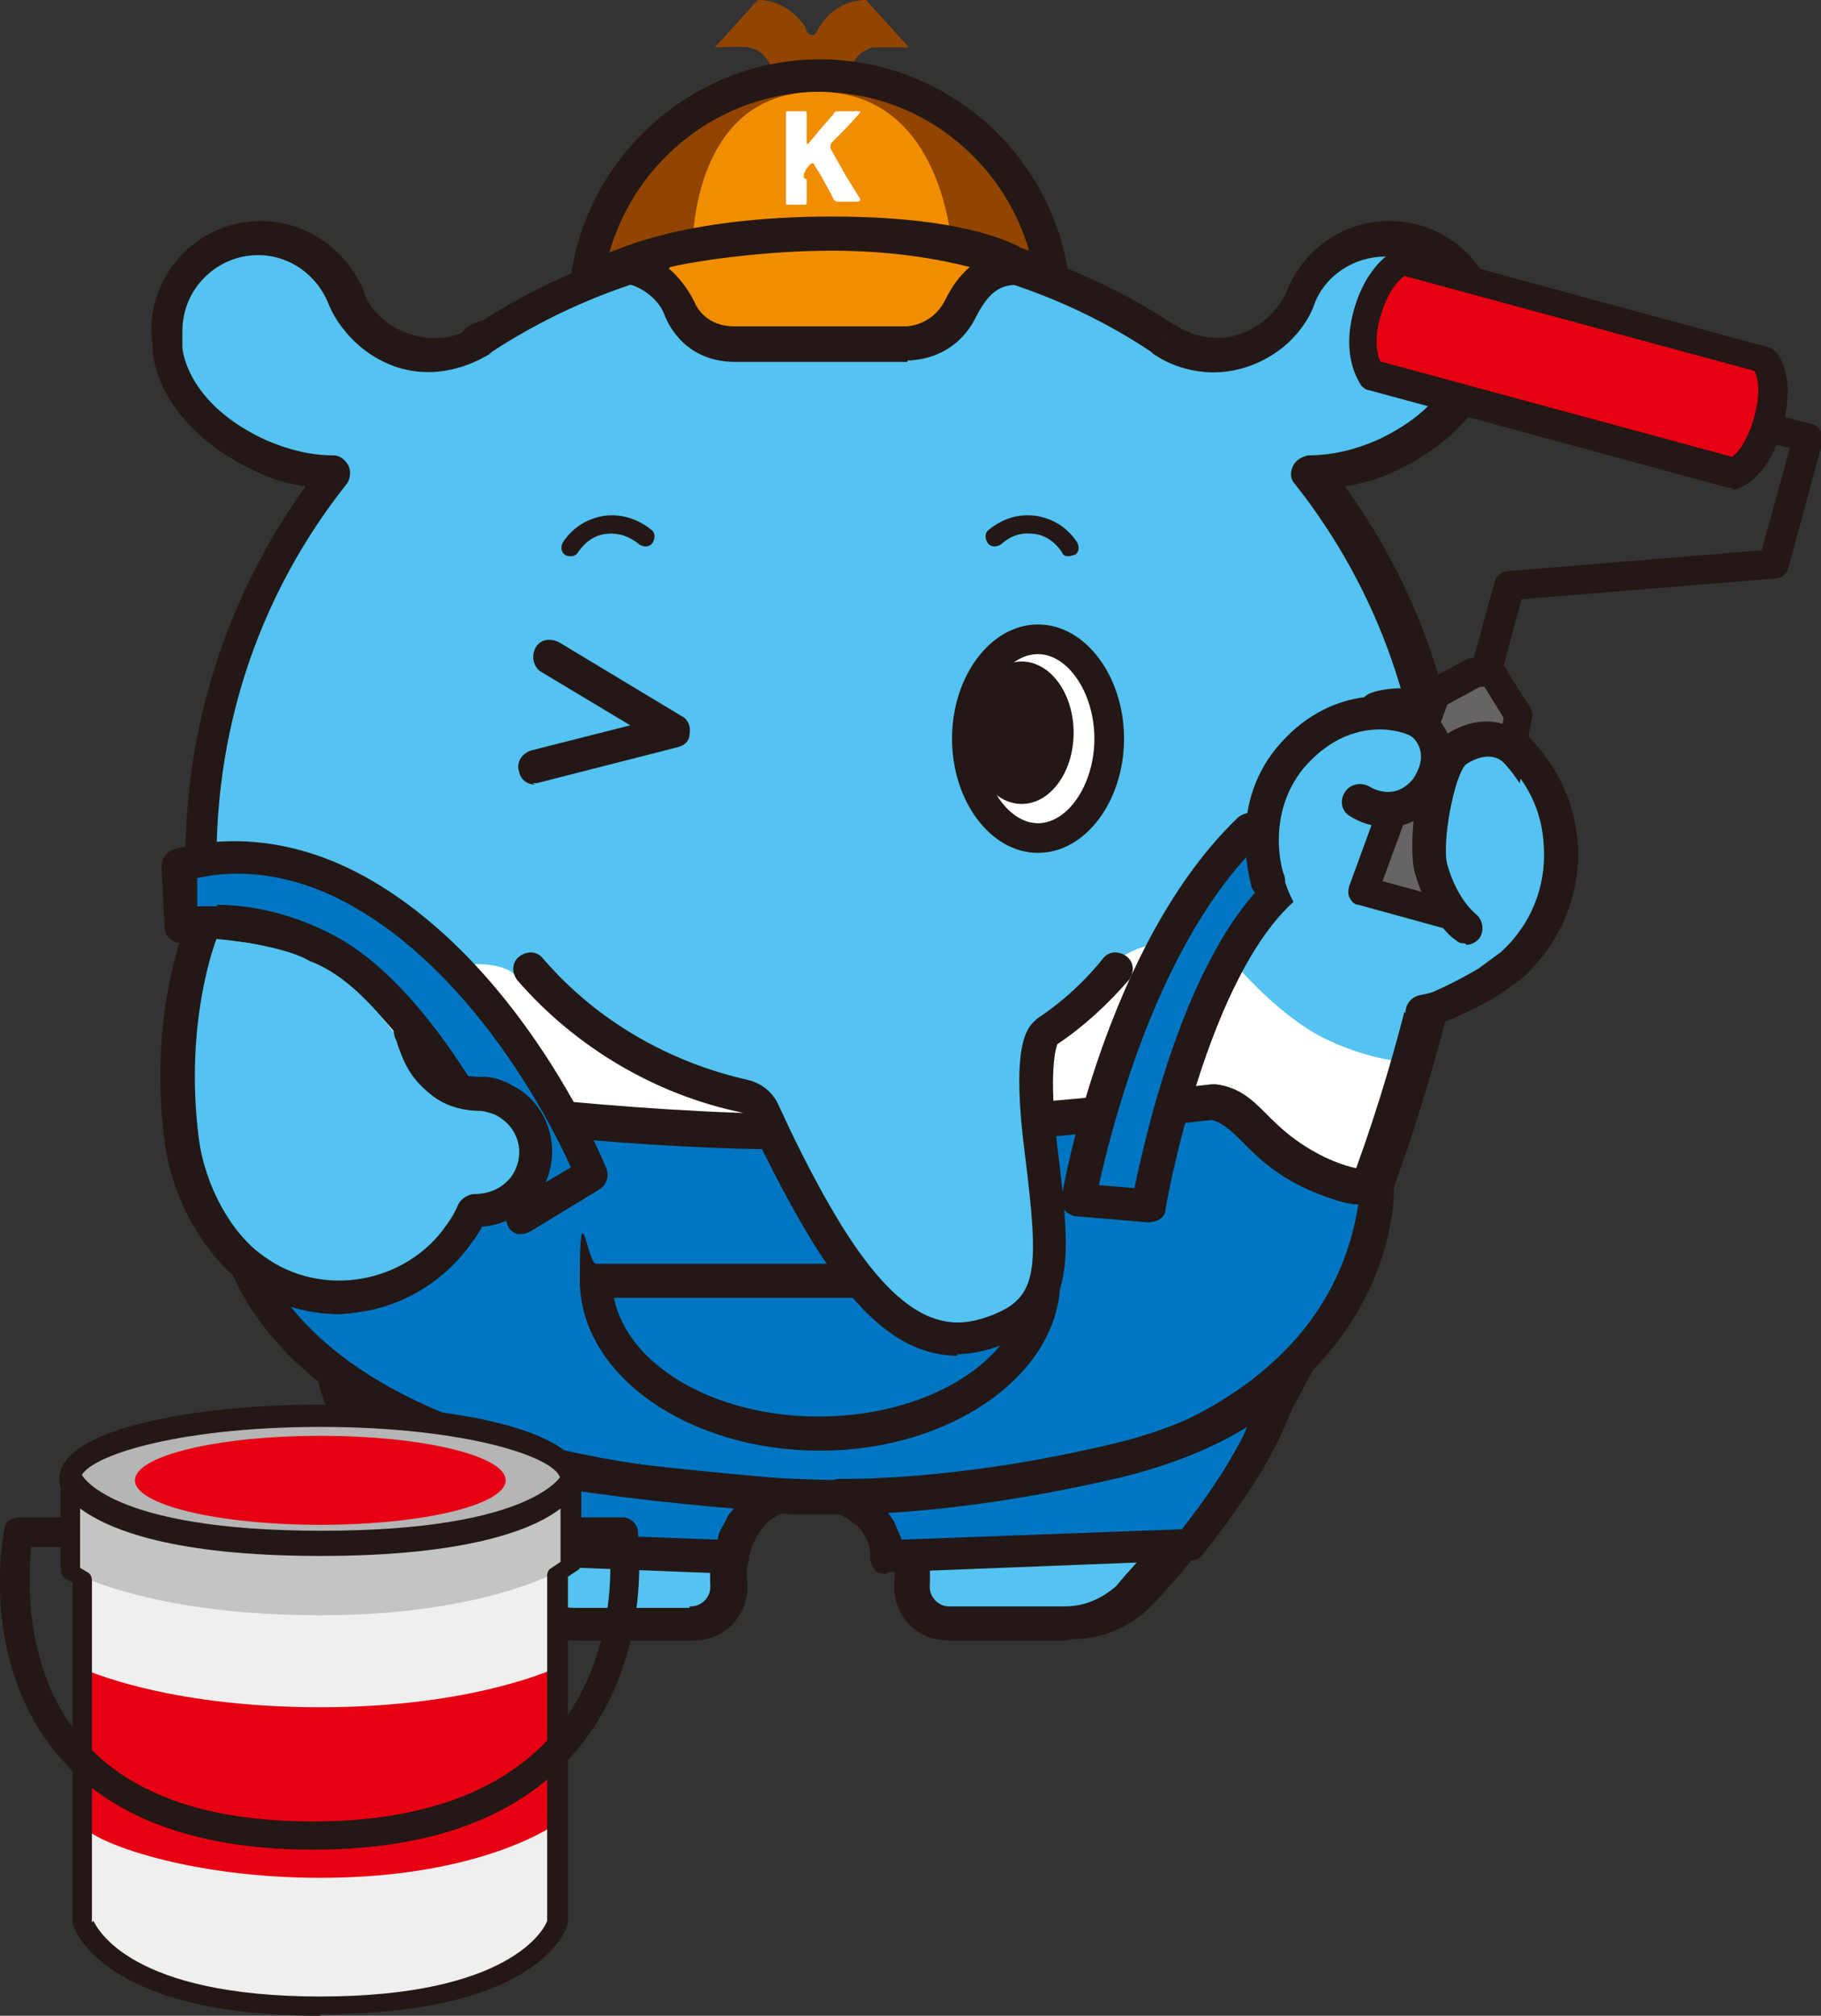<?xml version="1.0" encoding="UTF-8"?>
<svg id="_レイヤー_1" data-name="レイヤー_1" xmlns="http://www.w3.org/2000/svg" version="1.1" viewBox="0 0 122.8 135.9">
  <rect x="0" y="0" width="122.8" height="135.9" fill="#333333" stroke="none"/>
  <!-- Generator: Adobe Illustrator 29.6.1, SVG Export Plug-In . SVG Version: 2.1.1 Build 9)  -->
  <defs>
    <style>
      .st0 {
        fill: #c3c4c4;
      }

      .st1 {
        opacity: .5;
      }

      .st2, .st3 {
        fill: #fff;
      }

      .st4 {
        fill: #914500;
      }

      .st4, .st3, .st5, .st6, .st7, .st8 {
        fill-rule: evenodd;
      }

      .st5 {
        fill: #6bb2cf;
      }

      .st9 {
        fill: #e60012;
      }

      .st10 {
        fill: #666464;
      }

      .st11 {
        fill: #231815;
      }

      .st12 {
        fill: #b5b5b6;
      }

      .st13, .st6 {
        fill: #54c3f1;
      }

      .st14 {
        fill: #efefef;
      }

      .st7 {
        fill: #0076c3;
      }

      .st8 {
        fill: #f18d00;
      }
    </style>
  </defs>
  <g>
    <g>
      <path class="st3" d="M97.7,58.1c0,1.4,0,2.8-.2,4.2,0,0,0,0,0,0-.1,1.1-.6,4.2-.7,4.3-2.5,12.8-8.8,24.4-8.8,24.4-1.5,2.9-3.2,5.9-5.1,9.1-1.9,3-4.6,6.2-5.9,7.5h0c-.3.3-.5.5-.6.6,0,0,0,0,0,0h0s0,0,0,0c-1.1,1.1-2.6,1.7-4.3,1.7h-7.9c-1.4,0-2.5-1.1-2.5-2.5,0,0,.5-2.6-1.5-5-1.7-2-4-2.2-4.6-2.2,0,0-.1,0-.1,0,0,0,0,0-.1,0-.6,0-2.9.2-4.6,2.2-2,2.4-1.5,5-1.5,5,0,1.4-1.1,2.5-2.5,2.5s0,0-.1,0h0s-7.8,0-7.8,0c-1.7,0-3.2-.6-4.3-1.7,0,0,0,0,0,0h0s0,0,0,0c0,0-.3-.3-.6-.6,0,0,0,0,0,0-1.2-1.3-4-4.5-5.9-7.5-9-14.6-12.6-26.3-13.9-33.5,0,0,0-.1,0-.2-.3-1.6-.5-2.9-.6-4.1,0,0,0,0,0,0-.1-1.4-.2-2.8-.2-4.2h84.5Z"/>
      <path class="st6" d="M85.7,95.4c-.9,1.5-1.8,3.1-2.8,4.7-1.9,3-4.6,6.2-5.9,7.5h0c-.3.3-.5.5-.6.6,0,0,0,0,0,0h0s0,0,0,0c-1.1,1.1-2.6,1.7-4.3,1.7h-7.9c-1.4,0-2.5-1.1-2.5-2.5,0,0,.5-2.6-1.5-5-1.7-2-4-2.2-4.6-2.2,0,0-.1,0-.1,0,0,0,0,0-.1,0-.6,0-2.9.2-4.6,2.2-2,2.4-1.5,5-1.5,5,0,1.4-1.1,2.5-2.5,2.5s0,0-.1,0h0s-7.8,0-7.8,0c-1.7,0-3.2-.6-4.3-1.7,0,0,0,0,0,0h0s0,0,0,0c0,0-.3-.3-.6-.6,0,0,0,0,0,0-1.2-1.3-4-4.5-5.9-7.5-1-1.7-2-3.3-2.9-4.9,0,0,12.4,4.4,30.4,4.4s30.1-4.1,30.1-4.1Z"/>
      <path class="st13" d="M60.6,88.8c-6.4-5.4-8.3-12-9.1-13.7,0-.2-1.4-.5-1.7-.5-5.1-1.1-9.8-3.6-13.6-7.3-.2-.2-1.3-1.4-1.4-1.5-1-1.2-5.2-1.2-7.9,1.1,0,0-2.6,1.9-5.8,3.3-3.2,1.5-5.5,1.5-5.5,1.5,0,0-2.7-8.4-2.3-13.9,0-3.1.3-6.1,1-9,1.4-6.4,4.2-12.2,8.1-17.1-1.6,0-3.3-.4-5-1.1-5.9-2.7-6.3-6.9-6.4-7.3h0c0-.4-.1-.8-.1-1.2,0-3.5,2.8-6.3,6.3-6.3,2.7,0,5,1.7,5.9,4.1,0,0,0,0,0,0,.1.3,1.1,2.5,3.7,3.4,2.4.9,4.5,0,5.3-.6.2-.1.3-.2.3-.2,0,0,0,0,0,0,0,0,5.6-3.2,10.8-4.9,5.2-1.8,12.1-1.8,12.1-1.8,0,0,6.8,0,12.1,1.8,5.2,1.8,10.8,4.9,10.8,4.9,0,0,0,0,0,0,0,0,.2.1.3.2.8.5,2.8,1.4,5.3.6,2.6-.9,3.6-3.1,3.7-3.4,0,0,0,0,0,0,.9-2.4,3.2-4.1,5.9-4.1,3.5,0,6.3,2.8,6.3,6.3s0,.8-.1,1.1h0c0,.4-.4,4.6-6.4,7.3-1.6.8-3.4,1.1-5,1.1,3.9,4.9,6.8,10.8,8.1,17.1.6,2.9,1,5.9,1,9,.4,5.5-2.3,13.9-2.3,13.9,0,0-2.3,0-5.5-1.5-3.2-1.5-6.2-5.1-6.2-5.1-2.7-2.4-7.1-1.5-8.4.2-1.4,1.8-5.2,4.4-5.2,4.4,0,0,.7,6.2.9,11.2.2,4.5,1.2,6.7-2.8,8.5-4,1.8-7.2-.5-7.2-.5Z"/>
      <path class="st11" d="M71.8,110.6h-7.9c-2,0-3.6-1.6-3.6-3.6s0-.1,0-.2c0,0,.4-2.1-1.2-4-1.4-1.6-3.3-1.8-3.7-1.8h0s0,0,0,0c-.4,0-2.4.1-3.8,1.8-1.6,1.9-1.2,3.9-1.2,4,0,0,0,.1,0,.2,0,2-1.6,3.6-3.6,3.6h-7.9c-1.9,0-3.6-.7-5-2,0,0,0,0,0,0,0,0,0,0,0,0l-.5-.6c-1.2-1.3-4-4.6-6-7.7-9.1-14.8-12.6-26.5-14-33.7v-.2c-.3-1.4-.5-2.8-.7-4.1,0,0,0,0,0,0-.1-1.4-.2-2.9-.2-4.3,0-9.1,2.8-17.8,8.1-25.2-1.2-.2-2.3-.5-3.3-1-6.3-2.9-7-7.4-7-8.2,0-.4-.1-.9-.1-1.3,0-4.1,3.3-7.4,7.4-7.4h0c3.1,0,5.9,2,7,4.9,0,.2.8,2,3,2.7,2,.7,3.7,0,4.3-.5.1,0,.2-.1.2-.1,0,0,0,0,0,0,7-4.6,15.2-7,23.5-7s.6,0,.9,0c.4,0,.8,0,1.2,0,7.6.4,15.1,2.8,21.5,7,0,0,0,0,0,0,0,0,.1,0,.2.1,0,0,0,0,0,0h0c.6.4,2.3,1.2,4.3.5,2.2-.8,3-2.7,3-2.7,1.1-2.9,3.8-4.9,7-4.9h0c4.1,0,7.4,3.3,7.4,7.4s0,.9-.1,1.3c0,.8-.7,5.3-7,8.2-1,.5-2.2.8-3.3,1,5.3,7.3,8.1,16,8.1,25.1s0,2.9-.2,4.3c0,0,0,0,0,0-.1,1.3-.4,2.7-.6,4.1,0,.1,0,.2,0,.3v.2c-.9,3.5-3.5,14-8.8,24.3h0c-1.6,3.1-3.3,6.2-5.2,9.1-1.9,3.1-4.8,6.4-6,7.7l-.6.6s0,0,0,0c0,0,0,0,0,0-1.4,1.3-3.2,2-5,2ZM46.5,108.3s0,0,.1,0c.7,0,1.3-.6,1.3-1.3,0-.7-.3-3.3,1.8-5.8,2-2.3,4.7-2.6,5.4-2.6,0,0,.1,0,.2,0,0,0,0,0,.2,0,.8,0,3.4.2,5.4,2.6,2.1,2.4,1.8,5.1,1.8,5.8,0,.7.6,1.3,1.3,1.3,0,0,.2,0,.2,0h7.6c1.3,0,2.5-.5,3.5-1.4,0,0,0,0,0,0l.5-.6s0,0,0,0c1.1-1.2,3.8-4.3,5.7-7.3,1.8-2.9,3.5-5.9,5.1-9h0c5.2-10.1,7.8-20.4,8.6-23.8v-.3c.3-1.4.5-2.8.7-4h0s0,0,0,0c.1-1.3.2-2.7.2-4,0-9.3-3.1-18.1-8.8-25.3-.3-.3-.3-.8-.1-1.2s.6-.6,1-.7c1.7,0,3.2-.4,4.6-1,5.3-2.4,5.7-6.1,5.7-6.3,0,0,0,0,0-.1,0-.3,0-.6,0-.9,0-2.8-2.3-5.1-5.1-5.1h0c-2.1,0-4.1,1.3-4.8,3.3-.2.6-1.3,3-4.4,4.1-2.9,1-5.3-.1-6.2-.7h0c-.2-.1-.3-.2-.4-.3-6-4-13.1-6.2-20.3-6.6-.4,0-.8,0-1.1,0-.3,0-.6,0-.8,0-7.9,0-15.6,2.3-22.2,6.6,0,0-.2.2-.4.3-.9.5-3.3,1.7-6.2.7-3-1.1-4.2-3.6-4.4-4.1-.8-2.1-2.7-3.4-4.8-3.4h0c-2.8,0-5.1,2.3-5.1,5.1s0,.6,0,.9c0,0,0,.1,0,.2,0,.3.4,3.9,5.7,6.3,1.4.6,2.9,1,4.5,1,.4,0,.8.3,1,.7.2.4.1.9-.1,1.2-5.8,7.3-8.8,16.1-8.8,25.4s0,2.7.2,4c0,0,0,0,0,0h0c.1,1.3.3,2.6.6,4v.2c1.4,7.1,4.8,18.5,13.7,32.9,1.8,2.9,4.6,6.1,5.7,7.3l.5.6s0,0,0,0c.9.9,2.2,1.4,3.5,1.4h7.7s0,0,0,0ZM76.2,107.7h0,0Z"/>
      <path class="st11" d="M32.1,23.9c-.3,0-.7-.2-.8-.5-.3-.5-.2-1.1.3-1.4.1,0,.2-.2.4-.2.5-.3,1.1-.2,1.4.3.3.4.2,1-.2,1.4,0,0-.2.2-.5.3-.2,0-.3.1-.5.1Z"/>
      <g>
        <ellipse class="st2" cx="70" cy="49.8" rx="4.8" ry="6.7"/>
        <path class="st11" d="M70,57.5c-3.2,0-5.8-3.5-5.8-7.7s2.6-7.7,5.8-7.7,5.8,3.5,5.8,7.7-2.6,7.7-5.8,7.7ZM70,44.1c-2.1,0-3.8,2.6-3.8,5.7s1.8,5.7,3.8,5.7,3.8-2.6,3.8-5.7-1.8-5.7-3.8-5.7Z"/>
      </g>
      <ellipse class="st11" cx="68.9" cy="49.4" rx="3.5" ry="4.8"/>
      <path class="st11" d="M36.1,52.9c-.5,0-1-.3-1.1-.9-.2-.6.2-1.2.8-1.4l6.7-1.7-6-3.6c-.5-.3-.7-1-.4-1.6s1-.7,1.6-.4l8.3,5c.4.2.6.7.5,1.2,0,.5-.4.8-.9.9l-9.4,2.4c0,0-.2,0-.3,0Z"/>
      <g>
        <path class="st11" d="M38.5,37.5c-.1,0-.3,0-.4-.1-.3-.2-.3-.6-.1-.9.7-1,1.6-1.5,2.6-1.7,1.1-.2,2.3.1,3.3.9.3.2.3.6.1.9s-.6.3-.9.1c-.7-.6-1.5-.8-2.3-.7-.7.1-1.3.5-1.8,1.2-.1.2-.3.3-.5.3Z"/>
        <path class="st11" d="M72.1,37.5c-.2,0-.4,0-.5-.3-.5-.7-1.1-1.1-1.8-1.2-.8-.1-1.5,0-2.3.7-.3.2-.7.2-.9-.1-.2-.3-.2-.7.1-.9,1-.8,2.1-1.1,3.3-.9,1,.2,1.9.7,2.6,1.7.2.3.2.7-.1.9-.1,0-.3.1-.4.1Z"/>
      </g>
    </g>
    <g>
      <g class="st1">
        <path class="st5" d="M78.7,22.9s0,0,0,0c-.1,0-.2-.2-.3-.2,0,0,0,0,0,0"/>
      </g>
      <g>
        <path class="st4" d="M61.2,3.2s-1.8,0-2.3,0c-.5.1-1.1.4-1.5,1.3-.3.7-.1,1.3-.1,1.3l-2.6-.2-2.6.2s.2-.6-.1-1.3c-.4-.9-1-1.2-1.5-1.3-.5-.1-2.3,0-2.3,0l2.9-3.2c1,0,1.9.4,2.6,1.1s.5.6.7,1,.6.3.7,0c.6-1.2,1.8-2.1,3.3-2.1l2.9,3.2Z"/>
        <g>
          <path class="st4" d="M55.4,15.9c-7.7,0-15.8,2.8-15.8,2.8,1.1-7.7,7.7-13.6,15.7-13.6h0c8,0,14.7,6,15.7,13.8,0,0-5.4-3-15.6-3Z"/>
          <path class="st11" d="M71,20c-.2,0-.4,0-.6-.1,0,0-5.3-2.9-15-2.9s-15.3,2.8-15.4,2.8c-.4.1-.8,0-1.1-.2-.3-.3-.5-.6-.4-1,1.2-8.3,8.4-14.6,16.8-14.6s15.7,6.3,16.8,14.8c0,.4-.1.9-.5,1.1-.2.1-.4.2-.6.2ZM55.3,6.2c-6.6,0-12.4,4.5-14.2,10.8,2.9-.9,8.7-2.3,14.3-2.3s11.5,1.3,14,2.2c-1.8-6.2-7.5-10.7-14.1-10.7Z"/>
        </g>
        <path class="st8" d="M46.7,16.8s-.2-10.3,8-10.6c9-.4,9.5,10.6,9.5,10.6,0,0-2.9-1.2-8.8-1-5.9.2-8.7,1-8.7,1Z"/>
        <path class="st2" d="M54.4,12.1c0,.5,0,1.4,0,1.5,0,.2,0,.2-.2.2h-1c-.2,0-.2,0-.2-.2s0-1,0-1.5v-2.9c0-.5,0-1.4,0-1.5,0-.2,0-.2.2-.2h1c.2,0,.2,0,.2.2s0,1,0,1.5v.4c0,0,0,.1,0,.1s0,0,.1,0l.5-.6c.3-.4.6-.7,1.2-1.4.1-.2.2-.2.4-.2h1.2c.1,0,.2,0,.2,0s0,0,0,.1c-.8.9-1.1,1.2-1.5,1.6l-.4.4c0,0-.1.1-.1.2s0,.1,0,.2l.9,1.6c.2.4.5.8,1.1,1.8,0,0,0,.1,0,.1,0,0,0,.1-.2.1h-1.2c-.2,0-.3,0-.4-.2-.4-.8-.6-1.1-.8-1.5l-.5-.8c0,0,0-.1-.1-.1s0,0-.2.1l-.3.4c0,.1-.1.2-.1.3v.2Z"/>
        <g>
          <path class="st8" d="M41.8,18c1.7,0,3.4,1.3,3.9,2.8s.9,2.4,3.7,2.4,11.6,0,11.6,0c0,0,2.4,0,3.6-2.3s2.4-2.8,4-2.8c0,0-4-2.3-12.7-2.3s-14.2,2.1-14.2,2.1Z"/>
          <path class="st11" d="M61.2,24.4s0,0,0,0h-11.6c-3.3,0-4.5-2.4-4.8-3.2-.4-1.1-1.8-2.1-2.9-2.1s-1-.4-1.1-.9.1-1,.6-1.3c.2,0,4.6-2.3,14.7-2.3s13.1,2.3,13.2,2.4c.5.3.7.8.5,1.3s-.6.9-1.1.9c-1,0-1.9.2-2.9,2.2-1.4,2.8-4.1,2.9-4.6,2.9ZM45.1,18.1c.7.6,1.3,1.4,1.7,2.2.2.5.9,1.7,2.7,1.7h11.6c0,0,1.7,0,2.6-1.7.5-1,1-1.7,1.7-2.3-2-.5-5.1-1.1-9.3-1.1s-8.7.6-10.9,1.1Z"/>
        </g>
      </g>
    </g>
    <g>
      <g>
        <path class="st7" d="M88.8,79.1c-4.3-2.1-4.5-4.4-7-4.8,0,0-15.6,2-27.7,2s-26.3-2-26.3-2v8.4s-4.3-.2-7.5-.9c-3.2-.7-4.9-1.7-4.9-1.7,0,0-1.7,19,38.1,20.8,40,1.7,39.3-20.8,39.3-20.8,0,0-1.5.3-4.1-1Z"/>
        <path class="st11" d="M58,102.1c-1.4,0-2.9,0-4.4,0-17.2-.8-29-4.7-35.1-11.8-4.5-5.2-4.1-10.1-4.1-10.3,0-.4.3-.7.6-.9.4-.2.8-.2,1.1,0,0,0,1.6.9,4.5,1.6,2.1.5,4.6.7,6.1.8v-7.2c0-.3.1-.6.4-.9.2-.2.6-.3.9-.3.1,0,14.2,2,26.1,2s27.4-2,27.6-2c.1,0,.2,0,.3,0,1.6.2,2.5,1.1,3.4,2,.9.9,1.9,1.9,3.9,2.9,2.1,1,3.4.9,3.4.9.3,0,.7,0,.9.3s.4.5.4.8c0,.3.2,6.9-5.9,12.8-6.2,6.1-16.3,9.2-30.2,9.2ZM16.7,81.9c.3,1.6,1.1,4.2,3.5,6.9,4,4.5,13,10,33.4,10.9,15.4.7,26.5-2.2,32.8-8.4,4-3.9,4.9-8.2,5.2-10.1-.8,0-2-.4-3.4-1h0c-2.4-1.1-3.6-2.4-4.5-3.3-.8-.8-1.3-1.2-2-1.4-1.7.2-16.3,2-27.7,2s-21.3-1.4-25.1-1.8v7.1c0,.3-.1.6-.4.8-.2.2-.5.3-.8.3-.2,0-4.4-.2-7.7-.9-1.4-.3-2.5-.7-3.3-1Z"/>
      </g>
      <g>
        <path class="st7" d="M70.3,86.3c0,5.7-6.8,10.3-15.1,10.3s-15.1-4.6-15.1-10.3h30.2Z"/>
        <path class="st11" d="M55.3,97.8c-8.9,0-16.2-5.1-16.2-11.5s.5-1.1,1.1-1.1h30.2c.6,0,1.1.5,1.1,1.1,0,6.3-7.3,11.5-16.2,11.5ZM41.4,87.5c.9,4.5,6.7,8,13.8,8s13-3.5,13.8-8h-27.7Z"/>
      </g>
      <g>
        <path class="st7" d="M21.9,64c-5.5-2.8-9.7-1.6-9.7-1.6l-.2-4.1s5.6-2.2,12.7,2.1c10,6,15.1,18.8,15.1,18.8l-4.6,2.8s-5.8-14.1-13.4-18Z"/>
        <path class="st11" d="M35.3,83.2c-.1,0-.2,0-.4,0-.3-.1-.6-.3-.7-.7,0-.1-5.7-13.8-12.8-17.4-5-2.5-8.8-1.5-8.8-1.5-.3,0-.7,0-1-.2-.3-.2-.5-.5-.5-.9l-.2-4.1c0-.5.3-.9.7-1.1.2,0,6.2-2.3,13.7,2.2,10.2,6.1,15.4,18.8,15.6,19.3.2.5,0,1.1-.5,1.4l-4.6,2.8c-.2.1-.4.2-.6.2ZM14.6,61c1.9,0,4.7.4,7.8,2h0c6.6,3.4,11.7,13.7,13.4,17.3l2.7-1.6c-1.3-2.9-6.2-12.5-14.2-17.3-5.1-3.1-9.3-2.6-11-2.2v1.9c.4,0,.9,0,1.4,0Z"/>
      </g>
      <g>
        <path class="st7" d="M84.3,55.8c-8.7,8.4-11.5,25-11.5,25l4.7.4s2.9-16.5,9.6-21.8"/>
        <path class="st11" d="M77.4,82.4s0,0-.1,0l-4.7-.4c-.3,0-.6-.2-.8-.4-.2-.3-.3-.6-.2-.9.1-.7,3-17.1,11.9-25.6.5-.4,1.2-.4,1.6,0,.4.5.4,1.2,0,1.6-7,6.7-10.1,19.2-11,23.2l2.4.2c.8-3.8,3.7-16.7,9.8-21.5.5-.4,1.2-.3,1.6.2s.3,1.2-.2,1.6c-6.3,5-9.1,21-9.1,21.1,0,.6-.6.9-1.1.9Z"/>
      </g>
      <g>
        <path class="st7" d="M80.2,104.2s2.4-3,4.1-5.8,2.3-5.4,2.3-5.4c0,0-3.7,3.7-11.2,5.5-11,2.6-18.8,2.4-18.8,2.4,0,0,2.1.8,2.7,2.2s.5,1.9.5,1.9l20.4-.8Z"/>
        <path class="st11" d="M59.8,106.1c-.3,0-.7,0-.9-.4-.2-.3-.3-.6-.2-.9,0-.1,0-.6-.4-1.3-.3-.7-1.6-1.4-2.1-1.6-.5-.2-.8-.7-.7-1.3.1-.5.6-.9,1.2-.9,0,0,7.8.2,18.5-2.4,7.1-1.7,10.6-5.1,10.6-5.2.4-.4.9-.4,1.4-.2.4.3.7.8.5,1.3,0,.1-.7,2.7-2.4,5.6-1.7,2.9-4.1,5.9-4.2,6-.2.3-.5.4-.8.4l-20.4.8s0,0,0,0ZM80.2,104.2h0,0ZM59.9,102c.1.2.3.4.4.6.2.5.4.9.5,1.2l18.9-.7c.7-.9,2.4-3.1,3.6-5.3.3-.5.6-1.1.8-1.6-1.9,1.2-4.8,2.5-8.5,3.4-6.8,1.6-12.3,2.2-15.7,2.4Z"/>
      </g>
      <g>
        <path class="st7" d="M28.9,104.2s-2.4-3-4.1-5.8-2.3-5.4-2.3-5.4c0,0,4.1,4,11.6,5.5,7.6,1.5,18.4,2.3,18.4,2.3,0,0-2.1.9-2.7,2.2-.6,1.4-.5,1.9-.5,1.9l-20.4-.8Z"/>
        <path class="st11" d="M49.3,106.1s0,0,0,0l-20.4-.8c-.3,0-.6-.2-.8-.4-.1-.1-2.5-3.1-4.2-6-1.7-3-2.4-5.5-2.4-5.6-.1-.5,0-1,.5-1.3.4-.3,1-.2,1.4.2,0,0,4,3.8,11.1,5.2,7.4,1.5,18.1,2.2,18.2,2.3.5,0,1,.4,1,1,0,.5-.2,1-.7,1.2-.6.2-1.8,1-2.1,1.7-.3.8-.4,1.2-.4,1.3,0,.3,0,.6-.2.9-.2.3-.5.4-.9.4ZM50.4,104.9h0ZM29.5,103.1l18.9.7c0-.3.2-.7.5-1.2.1-.3.3-.6.6-.9-3.8-.3-10.3-1-15.4-2-3.9-.8-6.9-2.2-9-3.5.2.5.5,1,.8,1.6,1.2,2.2,2.9,4.4,3.6,5.3Z"/>
      </g>
    </g>
    <g>
      <path class="st6" d="M90,64.1l5.7,5s5.5-1.8,7.5-3.8c2-2,2.7-4.7,2.5-7.9-.3-5.5-4.2-9.9-9.8-9.6-.6,0-1.2.1-1.8.3-.7-1.1-2.1-1.8-3.5-1.7-2.2.1-3.8,2-3.7,4.2s.3,1.4.6,1.9c0,0-2,2-1.1,6,.7,3.5,3.6,5.7,3.6,5.7Z"/>
      <path class="st11" d="M95.9,69.4c-.5,0-1-.4-1.1-.9-.1-.6.2-1.2.9-1.4.6-.1.9-.2,1.1-.3.7-.3,1.9-.9,2.9-1.5l1.5-1.1c2-1.8,3.1-4.4,2.9-7.2-.1-2.4-1.2-4.5-3-6.1-1.8-1.6-4.1-2.4-6.4-2.2-.5,0-1.1.1-1.6.2-.6.1-1.2-.2-1.4-.8-.2-.6.2-1.2.8-1.4.6-.2,1.3-.3,2-.3,3-.2,5.8.8,8.1,2.8,2.2,2,3.6,4.7,3.8,7.7.2,3.5-1.2,6.7-3.7,9,0,0,0,0,0,0l-1.5,1.1s0,0,0,0c-1.1.7-2.4,1.3-3.3,1.7-.3.1-.8.3-1.4.4,0,0-.2,0-.3,0Z"/>
      <g>
        <g>
          <path class="st9" d="M116.9,31.9l-24.3-6.6s-1.1-1.4-.3-4.2,2.4-3.5,2.4-3.5l24.3,6.6s1.2,1.1.3,4.2-2.4,3.5-2.4,3.5Z"/>
          <path class="st11" d="M116.9,32.9c0,0-.2,0-.3,0l-24.3-6.6c-.2,0-.4-.2-.5-.3-.1-.2-1.4-1.9-.5-5.1.9-3.2,2.8-4.1,3-4.1.2,0,.4,0,.6,0l24.3,6.6c.1,0,.3.1.4.2.2.1,1.6,1.6.6,5.2-1,3.6-2.9,4.1-3.2,4.2,0,0-.1,0-.2,0ZM93.2,24.4l23.6,6.4c.3-.2,1-.9,1.5-2.7.5-1.8.2-2.8,0-3.1l-23.6-6.4c-.4.3-1.1,1-1.6,2.7-.5,1.7-.2,2.7,0,3.1Z"/>
        </g>
        <path class="st11" d="M99.8,47.7c0,0-.2,0-.3,0-.5-.1-.8-.7-.7-1.2l2-7.3c.1-.4.5-.7.9-.7l17.1-1.4,1.9-6.9-.9-.2c-.5-.1-.8-.7-.7-1.2.1-.5.7-.8,1.2-.7l1.9.5c.5.1.8.7.7,1.2l-2.3,8.5c-.1.4-.5.7-.9.7l-17.1,1.4-1.8,6.7c-.1.4-.5.7-.9.7Z"/>
        <g>
          <path class="st10" d="M102.5,48.2l-2.6,14-8-2.2,4.9-13.4,2.6-1.4c.5-.2,1.1,0,1.4.4l1.6,2.5Z"/>
          <path class="st11" d="M99.9,63.2c0,0-.2,0-.3,0l-8-2.2c-.3,0-.5-.3-.6-.5-.1-.2-.1-.5,0-.8l4.9-13.4c0-.2.2-.4.5-.5l2.6-1.4s0,0,.1,0c.9-.3,1.9,0,2.5.7,0,0,0,0,0,.1l1.6,2.5c.1.2.2.5.1.7l-2.6,14c0,.3-.2.5-.4.7-.2,0-.3.2-.5.2ZM93.2,59.4l5.9,1.6,2.3-12.6-1.3-2.1c0,0-.2,0-.3,0l-2.2,1.2-4.4,12Z"/>
        </g>
      </g>
      <g>
        <path class="st6" d="M91.7,54s2.7,1.7,4.5-.8c1.7-2.3.1-4.2-.5-4.5-1.6-.9-5.5-1.2-8.6,2.5-3.1,3.7-1.5,8.3-1.5,8.3"/>
        <path class="st11" d="M85.5,60.6c-.5,0-.9-.3-1.1-.8,0-.2-1.7-5.3,1.7-9.4,3.4-4.1,8-3.9,10-2.7.7.4,1.5,1.3,1.8,2.6.2.9.2,2.2-.9,3.6-2,2.7-4.8,1.9-6,1.1-.5-.3-.7-1-.3-1.6.3-.5,1-.7,1.6-.4.3.2,1.8,1,3-.5.4-.6.6-1.2.5-1.8-.1-.6-.5-1-.7-1.1-1-.5-4.3-1.2-7.2,2.2-2.6,3.2-1.4,7.1-1.3,7.2.2.6-.1,1.2-.7,1.4-.1,0-.2,0-.4,0Z"/>
      </g>
      <path class="st6" d="M103.3,54.2s-2.6-5.3-5.1-3.8-1.6,6.9-1.1,8.6c.8,2.9,3.6,5.1,3.6,5.1l2.6-9.9Z"/>
    </g>
    <path class="st11" d="M98.8,63.6c-.2,0-.4,0-.6-.2-.2-.1-1.9-1.4-2.8-4.6-.5-1.9.1-8.1,2.3-9.4,2.7-1.6,4.8-.3,5.5.6.4.5.3,1.2-.1,1.6-.5.4-1.2.3-1.6-.1-.2-.2-1-1-2.6,0-.8.6-1.7,5.3-1.3,6.8.7,2.4,1.9,3.3,1.9,3.3.5.4.6,1.1.3,1.6-.2.3-.6.5-.9.5Z"/>
    <path class="st13" d="M74.9,65.3c-1.4,1.8-5.2,4.4-5.2,4.4,0,0,.7,6.2.9,11.2.2,4.5,1.2,6.7-2.8,8.5-4,1.8-7.2-.5-7.2-.5-6.4-5.4-8.3-12-9.1-13.7,0-.2-1.4-.5-1.7-.5-5.1-1.1-9.8-3.6-13.6-7.3-.2-.2-1.3-1.4-1.4-1.5l40-.5Z"/>
    <path class="st11" d="M64.6,91.4c-3.5,0-6.5-2.4-9.7-7.5-2.1-3.4-3.7-6.8-4.5-8.5,0-.2-.2-.3-.4-.4-5.8-1.2-11.2-4.4-15.1-8.9-.4-.5-.4-1.2.1-1.6.5-.4,1.2-.4,1.6.1,3.6,4.2,8.5,7,13.8,8.2.9.2,1.7.8,2.1,1.7.6,1.3,2.2,4.8,4.3,8.2,4.3,6.9,7.4,7,10,6,3.2-1.2,3.3-3,2.3-11-.9-7,.1-8.2.5-8.7.2-.2.4-.4.6-.5,1.6-1.1,3-2.4,4.2-3.9.4-.5,1.1-.5,1.6-.1.5.4.5,1.1.1,1.6-1.4,1.6-3,3.1-4.8,4.3,0,0,0,0,0,0-.1.3-.6,1.8,0,6.9.9,7.4,1.4,11.5-3.8,13.4-1.1.4-2.1.6-3,.6ZM70.9,70.6h0,0ZM70.9,70.6h0,0ZM70.9,70.6s0,0,0,0c0,0,0,0,0,0ZM70.9,70.6s0,0,0,0c0,0,0,0,0,0Z"/>
    <g>
      <path class="st6" d="M30.1,73.1c.7.6,1.7.8,2.6.7.7,0,1.3.3,1.9.7,1.8,1.2,2.2,3.7,1,5.5-.8,1.2-2.2,1.8-3.5,1.7-.2.5-.5,1.1-.9,1.5-3.2,4.5-9.4,5.6-14,2.4-2.6-1.8-3.6-5-4.2-7.7-2-8.6.4-14.7.4-14.7,0,0,5.3.3,7.5,1.6,3.3,1.2,6,5.3,6,5.3,0,0,1.8,2.3,3.3,3.1"/>
      <path class="st11" d="M22.9,88.6c-2.3,0-4.5-.7-6.4-2-2.7-1.9-4.9-5.8-5.4-9.6-1.1-8.5,1.3-14.3,1.4-14.6.2-.6.9-.9,1.5-.6.6.2.9.9.6,1.5,0,0-2.2,5.5-1.2,13.4.4,3.2,2.2,6.5,4.4,8,1.9,1.4,4.3,1.9,6.6,1.5,2.3-.4,4.4-1.7,5.7-3.6.3-.4.6-.9.8-1.4.2-.4.7-.7,1.1-.7,1,0,1.9-.4,2.5-1.2.9-1.3.6-3-.7-3.9-.4-.3-.8-.4-1.3-.5-1.2,0-2.4-.3-3.3-1-1.6-1.2-2-2.4-2.4-3.5,0-.2-.2-.4-.2-.6-.2-.6,0-1.3.6-1.5.6-.2,1.3,0,1.5.6,0,.2.2.5.3.7.4,1,.6,1.6,1.6,2.5.6.5,1.4.5,1.8.5,0,0,.1,0,.2,0,.9,0,1.7.4,2.5.9,2.3,1.6,2.8,4.8,1.2,7.1-.9,1.2-2.3,2-3.8,2.1-.2.4-.4.7-.7,1.1-1.7,2.4-4.3,4.1-7.2,4.6-.6.1-1.3.2-1.9.2Z"/>
    </g>
  </g>
  <g>
    <g>
      <ellipse class="st12" cx="21.6" cy="99.8" rx="16.9" ry="4.3"/>
      <path class="st11" d="M21.6,104.7c-8.7,0-17.6-1.7-17.6-5s8.8-5,17.6-5,17.6,1.7,17.6,5-8.8,5-17.6,5ZM21.6,96.2c-9.9,0-16.2,2.1-16.2,3.6s6.3,3.6,16.2,3.6,16.2-2.1,16.2-3.6-6.3-3.6-16.2-3.6Z"/>
    </g>
    <ellipse class="st9" cx="21.6" cy="99.8" rx="12.5" ry="3"/>
    <path class="st14" d="M38.5,99.8v5.7s-.2.3-.9.7v23.4s-1.4,5.7-16,5.7-16-5.7-16-5.7v-23.3c-.6-.3-.9-.4-.9-.4v-6.1c0,2.4,7.6,4.3,16.9,4.3s16.9-1.9,16.9-4.3Z"/>
    <path class="st0" d="M38.5,99.8c0,2.4-7.6,4.3-16.9,4.3s-16.9-1.9-16.9-4.3v6.1s5.2,3,16.9,3,16.9-3.4,16.9-3.4v-5.7Z"/>
    <path class="st9" d="M5.6,123.1c.7,1.1,7.1,3.5,16,3.5s14.1-2.4,16-3.7v-10.5s-5.5,2.7-16,2.7-16-2.6-16-2.6v10.5Z"/>
    <path class="st11" d="M21.1,124.7c-7.9,0-13.8-2.2-17.3-6.5-5.2-6.3-3.6-14.7-3.5-15.1,0-.5.5-.8,1-.8h3c.5,0,1,.4,1,1s-.4,1-1,1h-2.2c-.2,2.1-.5,8.1,3.2,12.7,3.2,3.9,8.5,5.8,15.8,5.8s12.8-2,16.2-5.9c3.9-4.5,4-10.4,3.8-12.6h-2.1c-.5,0-1-.4-1-1s.4-1,1-1h3c.5,0,.9.4,1,.8,0,.4,1.2,8.7-4.2,15-3.8,4.4-9.7,6.6-17.7,6.6Z"/>
    <path class="st11" d="M21.6,135.9c-14.8,0-16.6-5.9-16.7-6.2,0,0,0-.1,0-.2v-22.8l-.5-.3c-.2-.1-.3-.3-.3-.6v-6.1c0-.3.2-.6.6-.7.3,0,.6.1.8.4,0,0,1.8,3.8,16.2,3.8s16.2-3.8,16.2-3.8c.1-.3.5-.5.8-.4.3,0,.5.3.5.7v5.7c0,.2-.1.4-.3.5l-.6.4v23.1c0,0,0,.1,0,.2,0,.3-1.7,6.2-16.7,6.2ZM6.3,129.5c.3.6,2.6,5.1,15.3,5.1s15.1-4.5,15.3-5.1v-23.3c0-.2.1-.4.3-.5l.6-.4v-3.6c-1.8,1.4-6.2,3.2-16.2,3.2s-14.3-1.8-16.2-3.2v4l.5.3c.2.1.3.3.3.6v23ZM37.6,129.6h0,0Z"/>
  </g>
</svg>